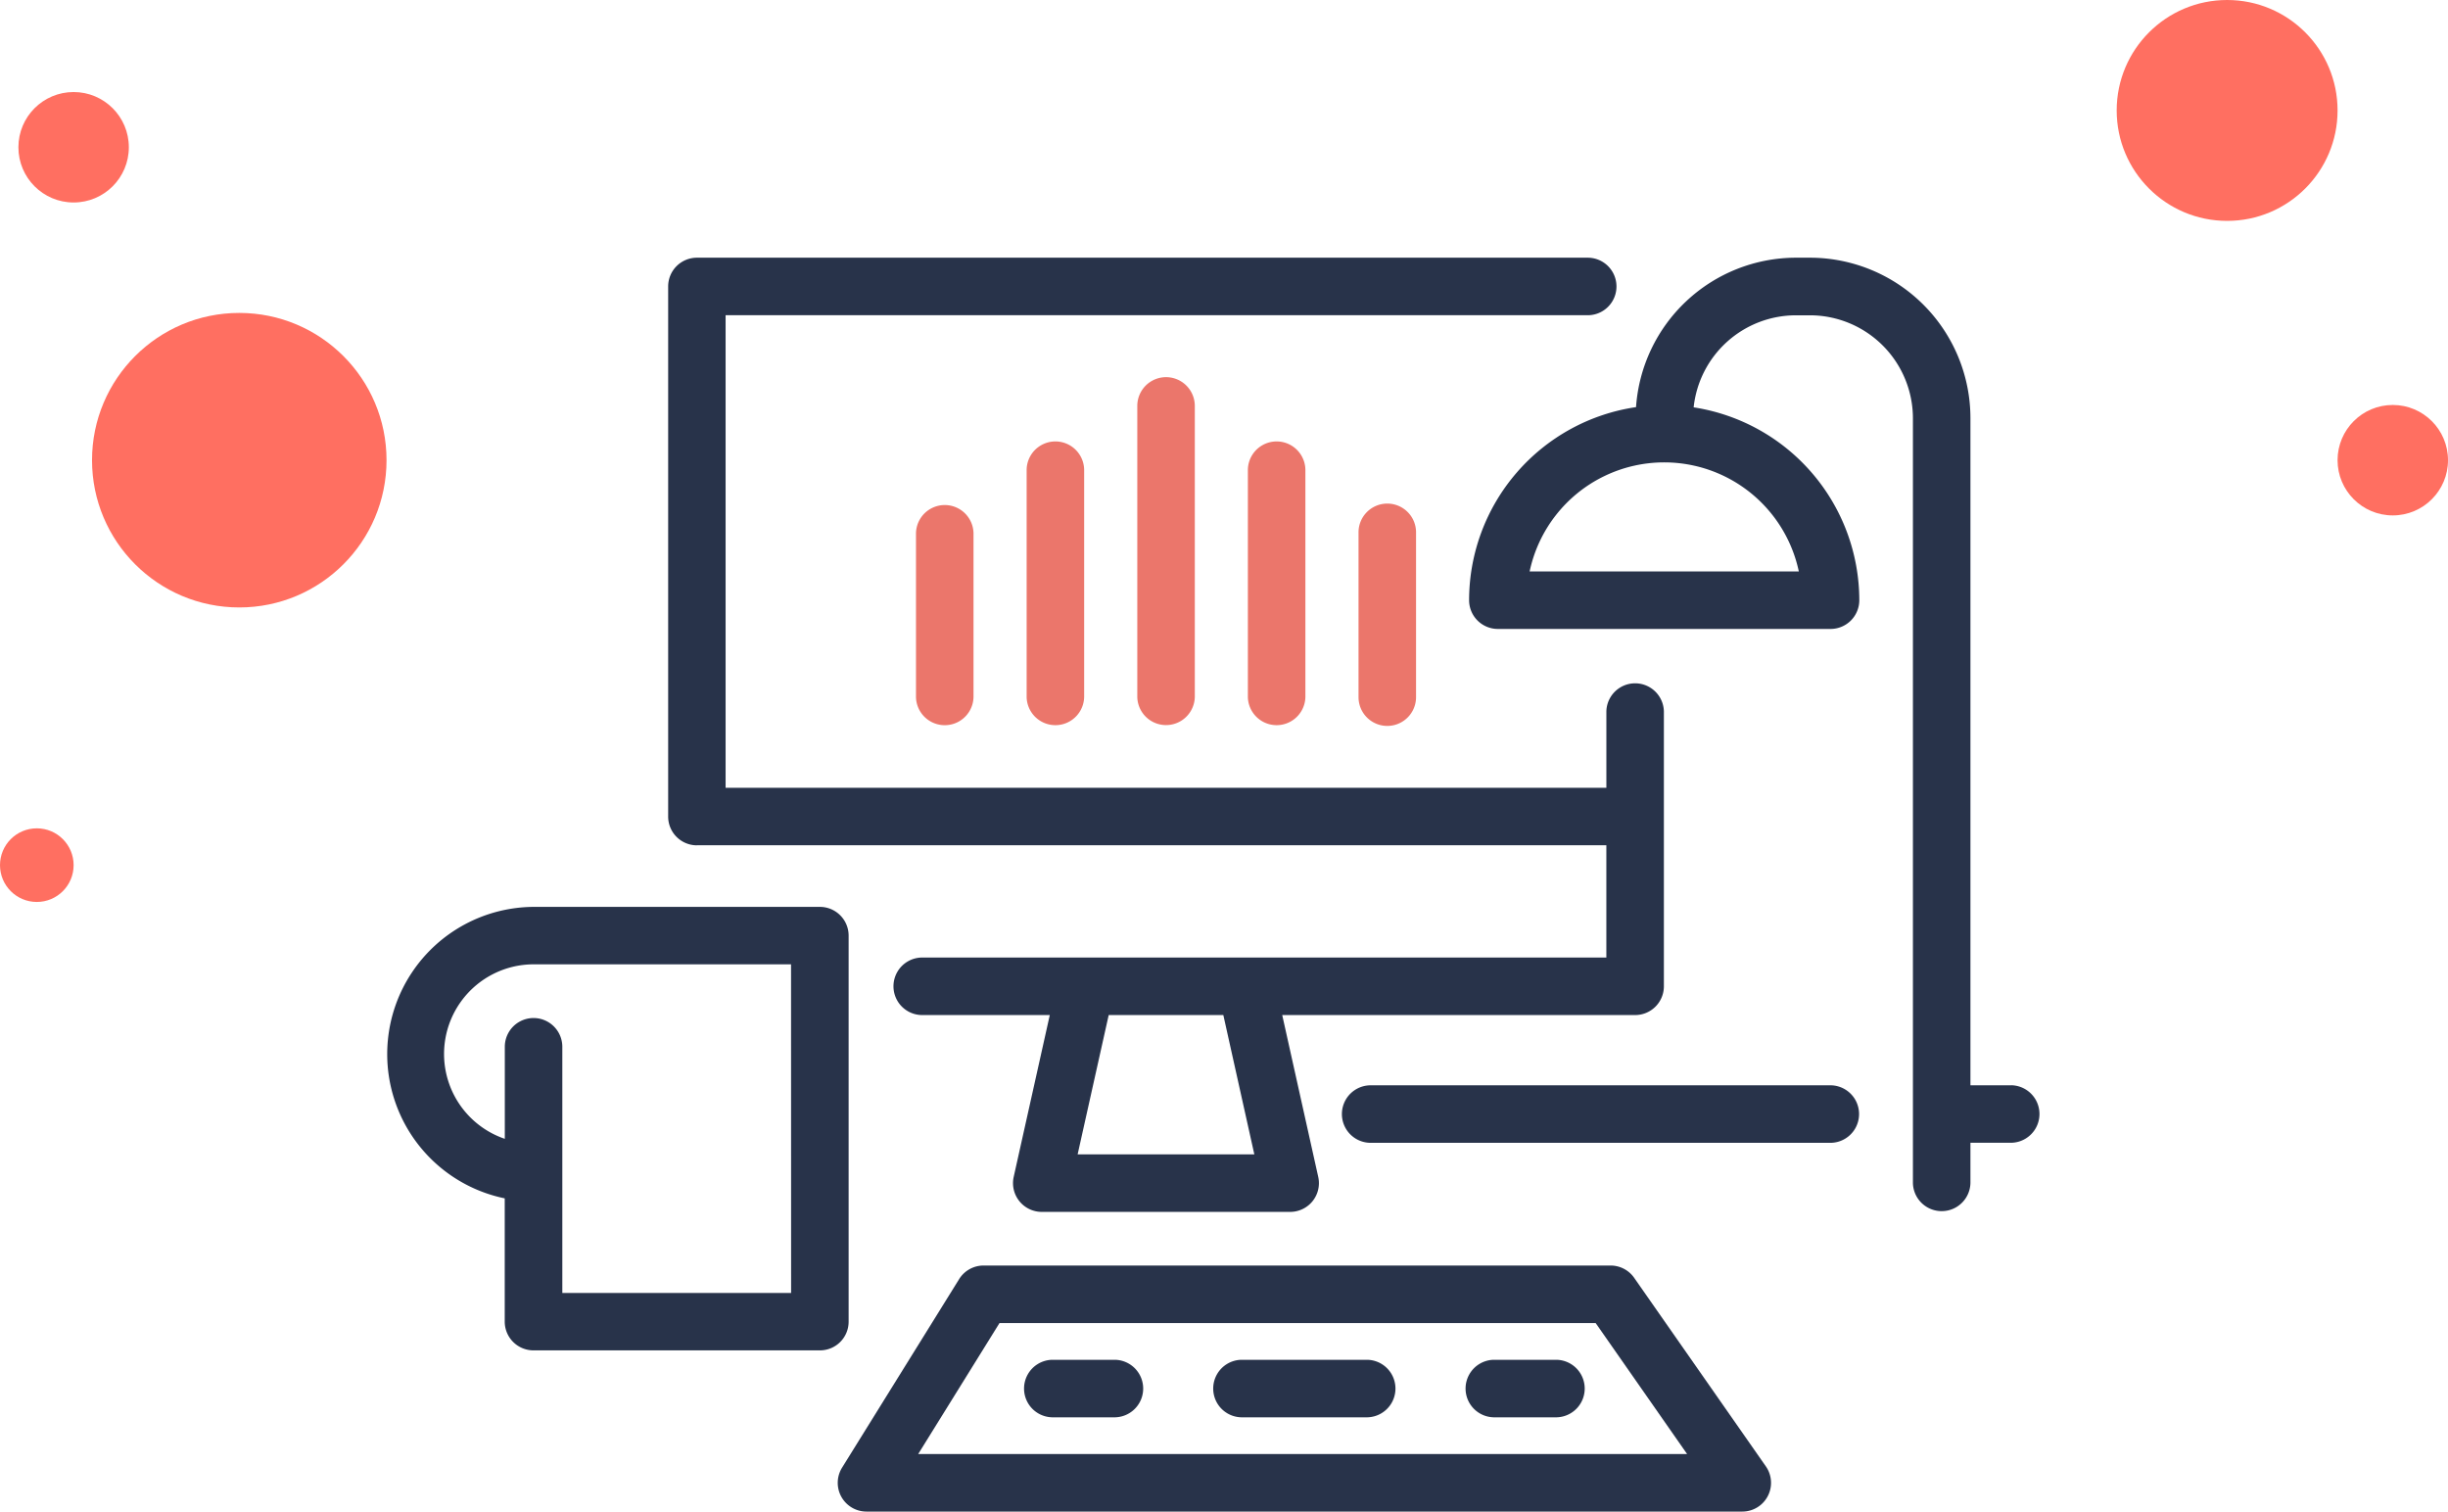 <svg xmlns="http://www.w3.org/2000/svg" width="133" height="82.118" viewBox="0 0 133 82.118">
  <g id="Group_895" data-name="Group 895" transform="translate(-270 -1506)">
    <g id="Group_889" data-name="Group 889">
      <g id="np_work-station_1246507_000000" transform="translate(285.922 1504.06)">
        <path id="Path_9" data-name="Path 9" d="M83.562,60.9H58.546a1.562,1.562,0,1,0,0,3.125H83.558a1.563,1.563,0,0,0,0-3.125Z" fill="#28334a"/>
        <path id="Path_10" data-name="Path 10" d="M68.652,75.812H65.226a1.563,1.563,0,0,0,0,3.125h3.426a1.563,1.563,0,0,0,0-3.125Z" fill="#28334a"/>
        <path id="Path_11" data-name="Path 11" d="M58.371,75.812H51.515a1.563,1.563,0,0,0,0,3.125h6.855a1.563,1.563,0,0,0,0-3.125Z" fill="#28334a"/>
        <path id="Path_12" data-name="Path 12" d="M44.664,75.812H41.238a1.563,1.563,0,0,0,0,3.125h3.426a1.563,1.563,0,0,0,0-3.125Z" fill="#28334a"/>
        <path id="Path_13" data-name="Path 13" d="M33.844,30.9v8.914a1.563,1.563,0,0,0,3.125,0V30.9a1.563,1.563,0,0,0-3.125,0Z" fill="#eb766b"/>
        <path id="Path_14" data-name="Path 14" d="M39.855,27.445V39.812a1.563,1.563,0,0,0,3.125,0V27.445a1.563,1.563,0,0,0-3.125,0Z" fill="#eb766b"/>
        <path id="Path_15" data-name="Path 15" d="M45.867,23.992V39.808a1.563,1.563,0,0,0,3.125,0V23.992a1.562,1.562,0,0,0-3.125,0Z" fill="#eb766b"/>
        <path id="Path_16" data-name="Path 16" d="M51.875,27.445V39.812a1.563,1.563,0,0,0,3.125,0V27.445a1.563,1.563,0,0,0-3.125,0Z" fill="#eb766b"/>
        <path id="Path_17" data-name="Path 17" d="M57.887,30.9v8.914a1.562,1.562,0,0,0,3.125,0V30.9a1.563,1.563,0,1,0-3.125,0Z" fill="#eb766b"/>
        <path id="Path_18" data-name="Path 18" d="M21.941,47.859h49.41v6.1l-19.559,0H34.183a1.562,1.562,0,0,0,0,3.125h6.93l-1.961,8.793a1.562,1.562,0,0,0,1.523,1.9h13.5a1.562,1.562,0,0,0,1.523-1.9l-1.957-8.793H72.914a1.562,1.562,0,0,0,1.563-1.562V40.585a1.563,1.563,0,0,0-3.125,0v4.152H23.5V19.065H70.339a1.562,1.562,0,1,0,0-3.125h-48.4A1.562,1.562,0,0,0,20.379,17.5V46.3a1.562,1.562,0,0,0,1.563,1.563ZM52.226,64.652h-9.6l1.688-7.57h6.227Z" fill="#28334a"/>
        <path id="Path_19" data-name="Path 19" d="M30.184,73.742V52.769a1.562,1.562,0,0,0-1.562-1.562H13.066A8,8,0,0,0,11.5,67.042v6.7A1.562,1.562,0,0,0,13.066,75.3H28.618a1.557,1.557,0,0,0,1.566-1.559Zm-3.125-1.562H14.629V58.808a1.562,1.562,0,0,0-3.125,0v5a4.87,4.87,0,0,1,1.563-9.48H27.055Z" fill="#28334a"/>
        <path id="Path_20" data-name="Path 20" d="M72.863,71.359a1.564,1.564,0,0,0-1.281-.668H37.516a1.561,1.561,0,0,0-1.328.738L29.828,81.671a1.562,1.562,0,0,0,1.328,2.387H78.734A1.562,1.562,0,0,0,80.016,81.6Zm-38.9,9.574,4.418-7.117H70.77l4.969,7.117Z" fill="#28334a"/>
        <path id="Path_21" data-name="Path 21" d="M93.359,60.9H91.132V24.671a8.723,8.723,0,0,0-8.7-8.731h-.8a8.718,8.718,0,0,0-8.668,8.117,10.616,10.616,0,0,0-9.07,10.488,1.562,1.562,0,0,0,1.563,1.563H83.531a1.562,1.562,0,0,0,1.563-1.562,10.617,10.617,0,0,0-9-10.477,5.592,5.592,0,0,1,5.539-5h.8a5.6,5.6,0,0,1,5.574,5.606V66.213a1.563,1.563,0,0,0,3.125,0V64.022h2.227a1.563,1.563,0,0,0,0-3.125ZM81.808,32.984H67.183a7.475,7.475,0,0,1,14.625,0Z" fill="#28334a"/>
      </g>
      <circle id="Ellipse_1" data-name="Ellipse 1" cx="3" cy="3" r="3" transform="translate(271 1511)" fill="#ff6f61"/>
      <circle id="Ellipse_5" data-name="Ellipse 5" cx="3" cy="3" r="3" transform="translate(397 1528)" fill="#ff6f61"/>
      <circle id="Ellipse_3" data-name="Ellipse 3" cx="2" cy="2" r="2" transform="translate(270 1551)" fill="#ff6f61"/>
      <circle id="Ellipse_2" data-name="Ellipse 2" cx="8" cy="8" r="8" transform="translate(275 1523)" fill="#ff6f61"/>
      <circle id="Ellipse_4" data-name="Ellipse 4" cx="6" cy="6" r="6" transform="translate(385 1506)" fill="#ff6f61"/>
    </g>
  </g>
</svg>
